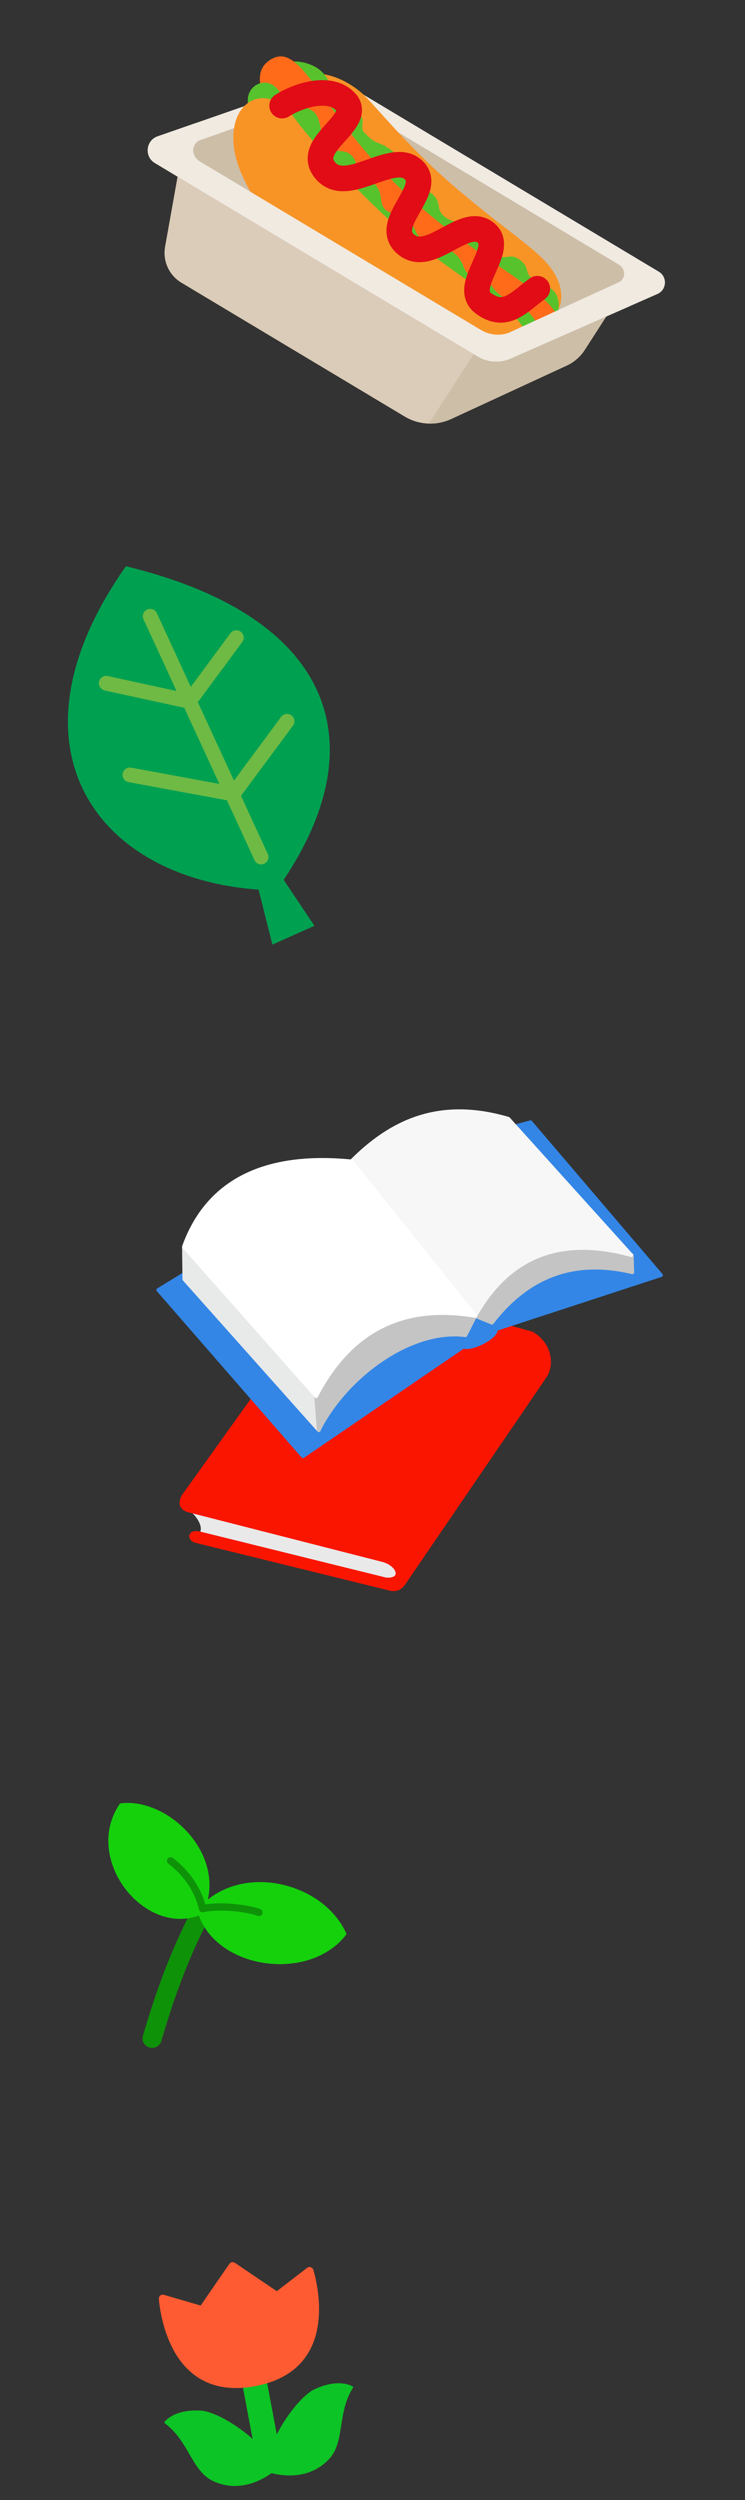 <svg width="102" height="342" viewBox="0 0 102 342" fill="none" xmlns="http://www.w3.org/2000/svg">
<rect x="0" y="0" width="102" height="342" fill="#333333" stroke="none"/>
<path fill-rule="evenodd" clip-rule="evenodd" d="M37.156 338.157C35.848 339.105 32.7 340.9 29.231 339.266C26.344 337.906 25.974 333.831 22.648 331.378C22.648 331.378 23.867 329.673 27.512 329.898C29.07 329.987 32.204 331.611 34.799 334.01L32.668 322.688L35.704 322.116L37.836 333.438C39.39 330.258 41.719 327.606 43.129 326.959C46.452 325.422 48.199 326.569 48.199 326.569C45.992 330.063 47.12 333.996 44.934 336.311C42.305 339.092 38.712 338.575 37.148 338.159L37.156 338.157Z" fill="#0CC425" stroke="#0CC425" stroke-width="0.28" stroke-linecap="round" stroke-linejoin="round"/>
<path fill-rule="evenodd" clip-rule="evenodd" d="M21.887 314.469C21.88 314.334 21.937 314.205 22.038 314.122C22.14 314.039 22.279 314.013 22.404 314.053C23.833 314.468 27.531 315.548 27.531 315.548C27.531 315.548 30.652 311.025 31.522 309.759C31.651 309.58 31.894 309.534 32.079 309.654C33.358 310.516 37.901 313.596 37.901 313.596C37.901 313.596 40.954 311.245 42.135 310.34C42.236 310.257 42.377 310.239 42.5 310.271C42.625 310.311 42.725 310.411 42.767 310.539C43.519 313.149 46.02 324.183 34.919 326.272C23.818 328.362 22.135 317.174 21.887 314.469Z" fill="#FF5B32" stroke="#FF5B32" stroke-width="0.28" stroke-linecap="round" stroke-linejoin="round"/>
<path d="M85.732 39.059L25.092 19.82L22.604 33.754C22.256 35.7 23.148 37.658 24.844 38.674L55.406 56.978C57.34 58.136 59.721 58.263 61.768 57.318L77.609 49.999C78.609 49.538 79.456 48.801 80.052 47.876L85.732 39.059Z" fill="#A17943"/>
<path fill-rule="evenodd" clip-rule="evenodd" d="M73.428 35.156L85.732 39.059L80.052 47.876C79.456 48.801 78.609 49.538 77.61 49.999L61.768 57.318C60.797 57.766 59.751 57.973 58.714 57.943L73.428 35.156Z" fill="#71542D"/>
<path fill-rule="evenodd" clip-rule="evenodd" d="M22.218 20.001L45.747 12.033L88.388 37.698L67.581 47.58L22.218 20.001Z" fill="#CDBEA8"/>
<path fill-rule="evenodd" clip-rule="evenodd" d="M45.747 12.033L39.462 30.484L22.871 20.015L45.747 12.033Z" fill="#CDBEA8"/>
<path fill-rule="evenodd" clip-rule="evenodd" d="M65.391 48.766L21.208 22.305C19.731 21.42 19.958 19.214 21.584 18.649L43.44 11.048C44.703 10.608 46.097 10.752 47.245 11.439L90.202 37.166C91.4 37.883 91.289 39.654 90.011 40.216L69.927 49.051C68.458 49.697 66.767 49.59 65.391 48.766ZM65.819 45.123C67.017 45.84 68.459 45.985 69.684 45.51L84.632 38.647C85.699 38.234 85.732 36.798 84.689 36.174L47.282 13.771C46.282 13.172 45.093 13.008 44.034 13.321L27.537 19.12C26.174 19.523 26.058 21.31 27.344 22.08L65.819 45.123Z" fill="#F0EAE1"/>
<path fill-rule="evenodd" clip-rule="evenodd" d="M51.187 31.829C45.99 27.173 39.302 20.716 38.665 15.251C37.877 8.5 45.907 8.689 50.425 13.606C53.153 16.574 56.699 20.771 61.987 25.334C69.668 31.962 74.07 34.269 75.938 37.456C78.635 42.053 74.832 45.93 71.033 44.931C65.97 43.598 57.058 37.087 51.187 31.829Z" fill="#F89426"/>
<path fill-rule="evenodd" clip-rule="evenodd" d="M38.879 11.366C41.295 14.844 50.117 23.884 56.142 29.599C61.973 35.129 68.532 40.208 72.124 42.354C73.15 42.966 75.426 45.232 76.135 43.594C76.588 42.548 76.815 40.644 75.62 39.619C74.373 38.548 73.987 38.86 72.914 38.111C71.712 37.271 72.637 36.636 71.178 35.553C69.695 34.45 69.329 35.798 67.813 34.773C66.299 33.748 67.846 33.144 65.439 31.24C63.613 29.796 62.702 30.966 60.974 29.716C59.559 28.692 60.561 27.859 59.321 26.667C58.156 25.547 57.294 26.155 56.112 25.033C55.416 24.372 55.739 22.416 54.133 21.009C51.819 18.979 51.768 20.196 49.898 18.148C49.044 17.212 50.417 16.719 48.834 15.065C47.834 14.02 46.961 14.774 45.997 13.697C45.033 12.62 45.683 11.108 43.699 9.498C42.683 8.673 40.032 7.868 38.958 8.904C38.154 9.681 38.241 10.446 38.879 11.366Z" fill="#58C22D"/>
<path fill-rule="evenodd" clip-rule="evenodd" d="M36.83 8.294C41.478 5.06 43.671 15.907 56.725 27.557C67.833 37.467 78.507 41.168 76.189 45.418C73.82 49.764 61.982 40.458 51.733 31.394C40.345 21.322 32.379 11.393 36.83 8.294Z" fill="#FF6B19"/>
<path fill-rule="evenodd" clip-rule="evenodd" d="M35.113 16.727C32.531 13.231 34.713 11.152 36.392 11.312C38.074 11.472 38.269 13.104 39.572 13.693C40.783 14.24 41.692 14.481 42.811 15.197C44.195 16.082 43.745 19.258 44.753 20.116C45.771 20.983 47.069 20.297 48.057 21.207C49.184 22.246 48.468 23.145 49.261 23.953C50.165 24.875 50.707 24.465 51.445 25.337C52.484 26.563 51.867 27.527 52.596 28.516C53.238 29.387 54.824 29.143 55.888 30.133C57.131 31.29 56.461 31.587 58.011 33.099C59.177 34.237 61.325 33.922 62.173 34.616C63.587 35.774 63.282 36.757 64.047 37.389C64.813 38.022 65.751 37.778 66.615 38.389C67.499 39.014 67.223 39.34 68.464 40.354C69.583 41.269 71.228 41.759 72.041 42.422C72.854 43.085 74.428 44.919 73.443 46.999C72.999 47.935 70.789 48.184 67.839 46.835C63.683 44.933 55.586 36.871 49.86 31.765C44.597 27.072 37.567 20.048 35.113 16.727Z" fill="#56C32D"/>
<path fill-rule="evenodd" clip-rule="evenodd" d="M43.346 37.116C38.177 32.546 32.71 25.502 32.029 20.187C31.19 13.624 36.594 11.004 40.306 16.134C42.633 19.352 48.872 26.171 54.038 30.755C59.997 36.043 67.803 40.586 70.659 43.56C74.27 47.321 71.311 51.385 63.435 49.244C58.432 47.885 49.187 42.278 43.346 37.116Z" fill="#F89426"/>
<path d="M38.624 14.454C40.988 12.967 45.518 11.537 47.553 14.2C49.291 16.97 41.557 19.921 44.586 23.376C47.548 26.756 53.676 20.536 56.602 23.233C59.528 25.931 52.251 30.49 55.527 33.381C58.803 36.272 63.456 29.535 66.444 31.786C69.433 34.037 62.992 39.193 66.25 41.538C69.305 43.738 71.201 41.17 73.567 39.493" stroke="#E10C16" stroke-width="3.5" stroke-miterlimit="1.5" stroke-linecap="round" stroke-linejoin="round"/>
<path fill-rule="evenodd" clip-rule="evenodd" d="M79.779 41.607L83.159 43.053L80.052 47.876C79.456 48.801 78.609 49.538 77.61 49.999L61.768 57.318C59.721 58.263 57.34 58.136 55.406 56.977L24.844 38.674C23.148 37.658 22.257 35.7 22.605 33.754L24.667 22.2L65.243 47.831L79.779 41.607Z" fill="#DACCB8"/>
<path fill-rule="evenodd" clip-rule="evenodd" d="M83.159 43.053L80.052 47.876C79.456 48.801 78.609 49.538 77.61 49.999L61.768 57.318C60.797 57.766 59.751 57.973 58.714 57.943L65.243 47.831L79.779 41.607L83.159 43.053Z" fill="#CDBEA8"/>
<path fill-rule="evenodd" clip-rule="evenodd" d="M86.066 41.951L69.927 49.05C68.459 49.696 66.767 49.59 65.392 48.766L21.208 22.305C19.731 21.42 19.958 19.214 21.584 18.648L26.767 16.846L30.032 18.243L27.538 19.12C26.174 19.523 26.058 21.309 27.344 22.08L65.819 45.122C67.018 45.84 68.458 45.984 69.684 45.511L81.598 40.04L86.066 41.951Z" fill="#F0EAE1"/>
<path fill-rule="evenodd" clip-rule="evenodd" d="M55.807 213.344L25.758 206.16C27.522 207.427 28.417 209.414 27.153 210.219L54.705 216.502L55.807 213.344Z" fill="#E9E9E9" stroke="#E9E9E9" stroke-width="0.505" stroke-miterlimit="1.5" stroke-linecap="round" stroke-linejoin="round"/>
<path fill-rule="evenodd" clip-rule="evenodd" d="M72.758 182.382C74.966 183.543 75.793 186.258 74.684 188.163L55.199 216.706C54.77 217.264 54.196 217.527 53.42 217.343L26.736 210.783C25.895 210.483 25.913 209.551 27.161 209.71L52.814 216.052C55.251 216.266 54.749 214.108 52.487 213.435L25.672 206.584C24.5 206.135 24.831 205.254 25.083 204.719L52.828 211.76L72.758 182.382Z" fill="#F91500" stroke="#F91500" stroke-width="0.505" stroke-miterlimit="1.5" stroke-linecap="round" stroke-linejoin="round"/>
<path fill-rule="evenodd" clip-rule="evenodd" d="M72.756 182.378L46.219 175.183L25.08 204.717L52.826 211.759L72.756 182.378Z" fill="#F91500" stroke="#F91500" stroke-width="0.505" stroke-miterlimit="1.5" stroke-linecap="round" stroke-linejoin="round"/>
<path fill-rule="evenodd" clip-rule="evenodd" d="M21.659 176.458L48.897 159.8L72.639 153.509L90.508 174.436L67.881 181.832C68.111 182.811 64.679 184.657 63.436 184.231L41.476 199.215L21.659 176.458Z" fill="#3386E6" stroke="#3386E6" stroke-width="0.498" stroke-miterlimit="1.5" stroke-linecap="round" stroke-linejoin="round"/>
<path fill-rule="evenodd" clip-rule="evenodd" d="M25.176 170.541L25.232 174.998L43.647 195.65L43.291 191.012L25.176 170.541Z" fill="#E8E9E9" stroke="#E8E9E9" stroke-width="0.498" stroke-miterlimit="1.5" stroke-linecap="round" stroke-linejoin="round"/>
<path fill-rule="evenodd" clip-rule="evenodd" d="M65.061 180.017L67.352 180.945C72.05 174.851 78.234 172.055 86.578 174.051L86.501 171.703C75.713 167.357 68.829 170.642 65.061 180.017Z" fill="#C4C4C4" stroke="#C4C4C4" stroke-width="0.498" stroke-miterlimit="1.5" stroke-linecap="round" stroke-linejoin="round"/>
<path fill-rule="evenodd" clip-rule="evenodd" d="M65.066 180.03L63.72 182.659C56.28 181.683 47.35 188.267 43.635 195.644L43.28 191.007C44.158 189.022 45.125 187.281 46.181 185.783C50.787 179.252 57.088 177.351 65.066 180.03Z" fill="#C4C4C4" stroke="#C4C4C4" stroke-width="0.498" stroke-miterlimit="1.5" stroke-linecap="round" stroke-linejoin="round"/>
<path fill-rule="evenodd" clip-rule="evenodd" d="M48.112 158.855C53.53 153.418 60.077 150.246 69.597 153.033L86.444 171.705C76.413 168.942 69.516 172.122 65.066 180.014L48.112 158.855Z" fill="#F7F7F7" stroke="#F7F7F7" stroke-width="0.498" stroke-miterlimit="1.5" stroke-linecap="round" stroke-linejoin="round"/>
<path fill-rule="evenodd" clip-rule="evenodd" d="M48.12 158.865L65.073 180.025C54.529 178.226 47.62 182.625 43.286 191.003L25.176 170.536C28.301 161.857 35.82 157.655 48.12 158.865Z" fill="white" stroke="white" stroke-width="0.498" stroke-miterlimit="1.5" stroke-linecap="round" stroke-linejoin="round"/>
<path fill-rule="evenodd" clip-rule="evenodd" d="M28.454 259.898C29.097 260.229 29.349 261.008 29.018 261.637C25.844 267.662 23.909 273.013 22.082 279.22C21.881 279.901 21.155 280.288 20.461 280.085C19.766 279.882 19.366 279.165 19.566 278.483C21.423 272.174 23.415 266.655 26.691 260.436C27.022 259.807 27.812 259.566 28.454 259.898Z" fill="#0E9208"/>
<path fill-rule="evenodd" clip-rule="evenodd" d="M28.461 259.848C34.444 255.035 44.58 257.952 47.446 264.573C42.614 271.07 30.021 269.601 27.219 262.038C19.583 264.829 11.265 254.138 16.436 246.701C22.533 245.861 30.066 252.671 28.461 259.848Z" fill="#14D10C"/>
<path fill-rule="evenodd" clip-rule="evenodd" d="M22.963 254.245C23.131 254.03 23.447 253.991 23.668 254.159C25.767 255.757 27.388 257.962 28.109 260.52C29.154 260.333 30.496 260.33 31.767 260.431C33.255 260.549 34.736 260.816 35.631 261.157C35.891 261.256 36.022 261.542 35.923 261.797C35.825 262.052 35.535 262.178 35.275 262.079C34.514 261.789 33.145 261.532 31.695 261.417C30.242 261.302 28.799 261.338 27.879 261.585C27.747 261.621 27.605 261.601 27.486 261.531C27.368 261.461 27.283 261.346 27.253 261.214C26.666 258.703 25.122 256.512 23.056 254.94C22.836 254.772 22.794 254.461 22.963 254.245Z" fill="#0E9208"/>
<g clip-path="url(#clip0_3681_12899)">
<path d="M35.404 121.7L37.295 129.216L43.052 126.646L38.835 120.354C51.513 101.466 45.488 84.311 17.244 77.458C0.192 101.632 12.605 120.044 35.413 121.704" fill="#00A051"/>
<path d="M35.368 118.174C35.616 118.277 35.906 118.278 36.174 118.152C36.679 117.92 36.895 117.32 36.663 116.815L21.474 83.875C21.242 83.369 20.643 83.153 20.138 83.386C19.632 83.618 19.416 84.218 19.648 84.723L34.846 117.667C34.952 117.905 35.148 118.083 35.377 118.178L35.368 118.174Z" fill="#6EBA44"/>
<path d="M14.162 94.407C14.217 94.43 14.272 94.453 14.335 94.457L25.701 96.925C26.086 97.009 26.481 96.86 26.722 96.54L33.172 87.826C33.507 87.383 33.413 86.752 32.961 86.414C32.514 86.089 31.887 86.174 31.549 86.626L25.489 94.812L14.757 92.478C14.213 92.36 13.685 92.701 13.558 93.241C13.454 93.726 13.71 94.198 14.151 94.381L14.162 94.407Z" fill="#6EBA44"/>
<path d="M17.402 106.93C17.467 106.957 17.531 106.983 17.603 106.992L31.752 109.6C32.132 109.671 32.518 109.518 32.741 109.212L40.112 99.264C40.446 98.821 40.353 98.19 39.901 97.852C39.454 97.527 38.827 97.612 38.489 98.064L31.501 107.503L17.971 105.011C17.42 104.912 16.906 105.27 16.797 105.818C16.707 106.297 16.971 106.751 17.402 106.93Z" fill="#6EBA44"/>
</g>
<defs>
<clipPath id="clip0_3681_12899">
<rect width="44" height="41" fill="white" transform="matrix(-0.924 -0.383 -0.383 0.924 57 93)"/>
</clipPath>
</defs>
</svg>

